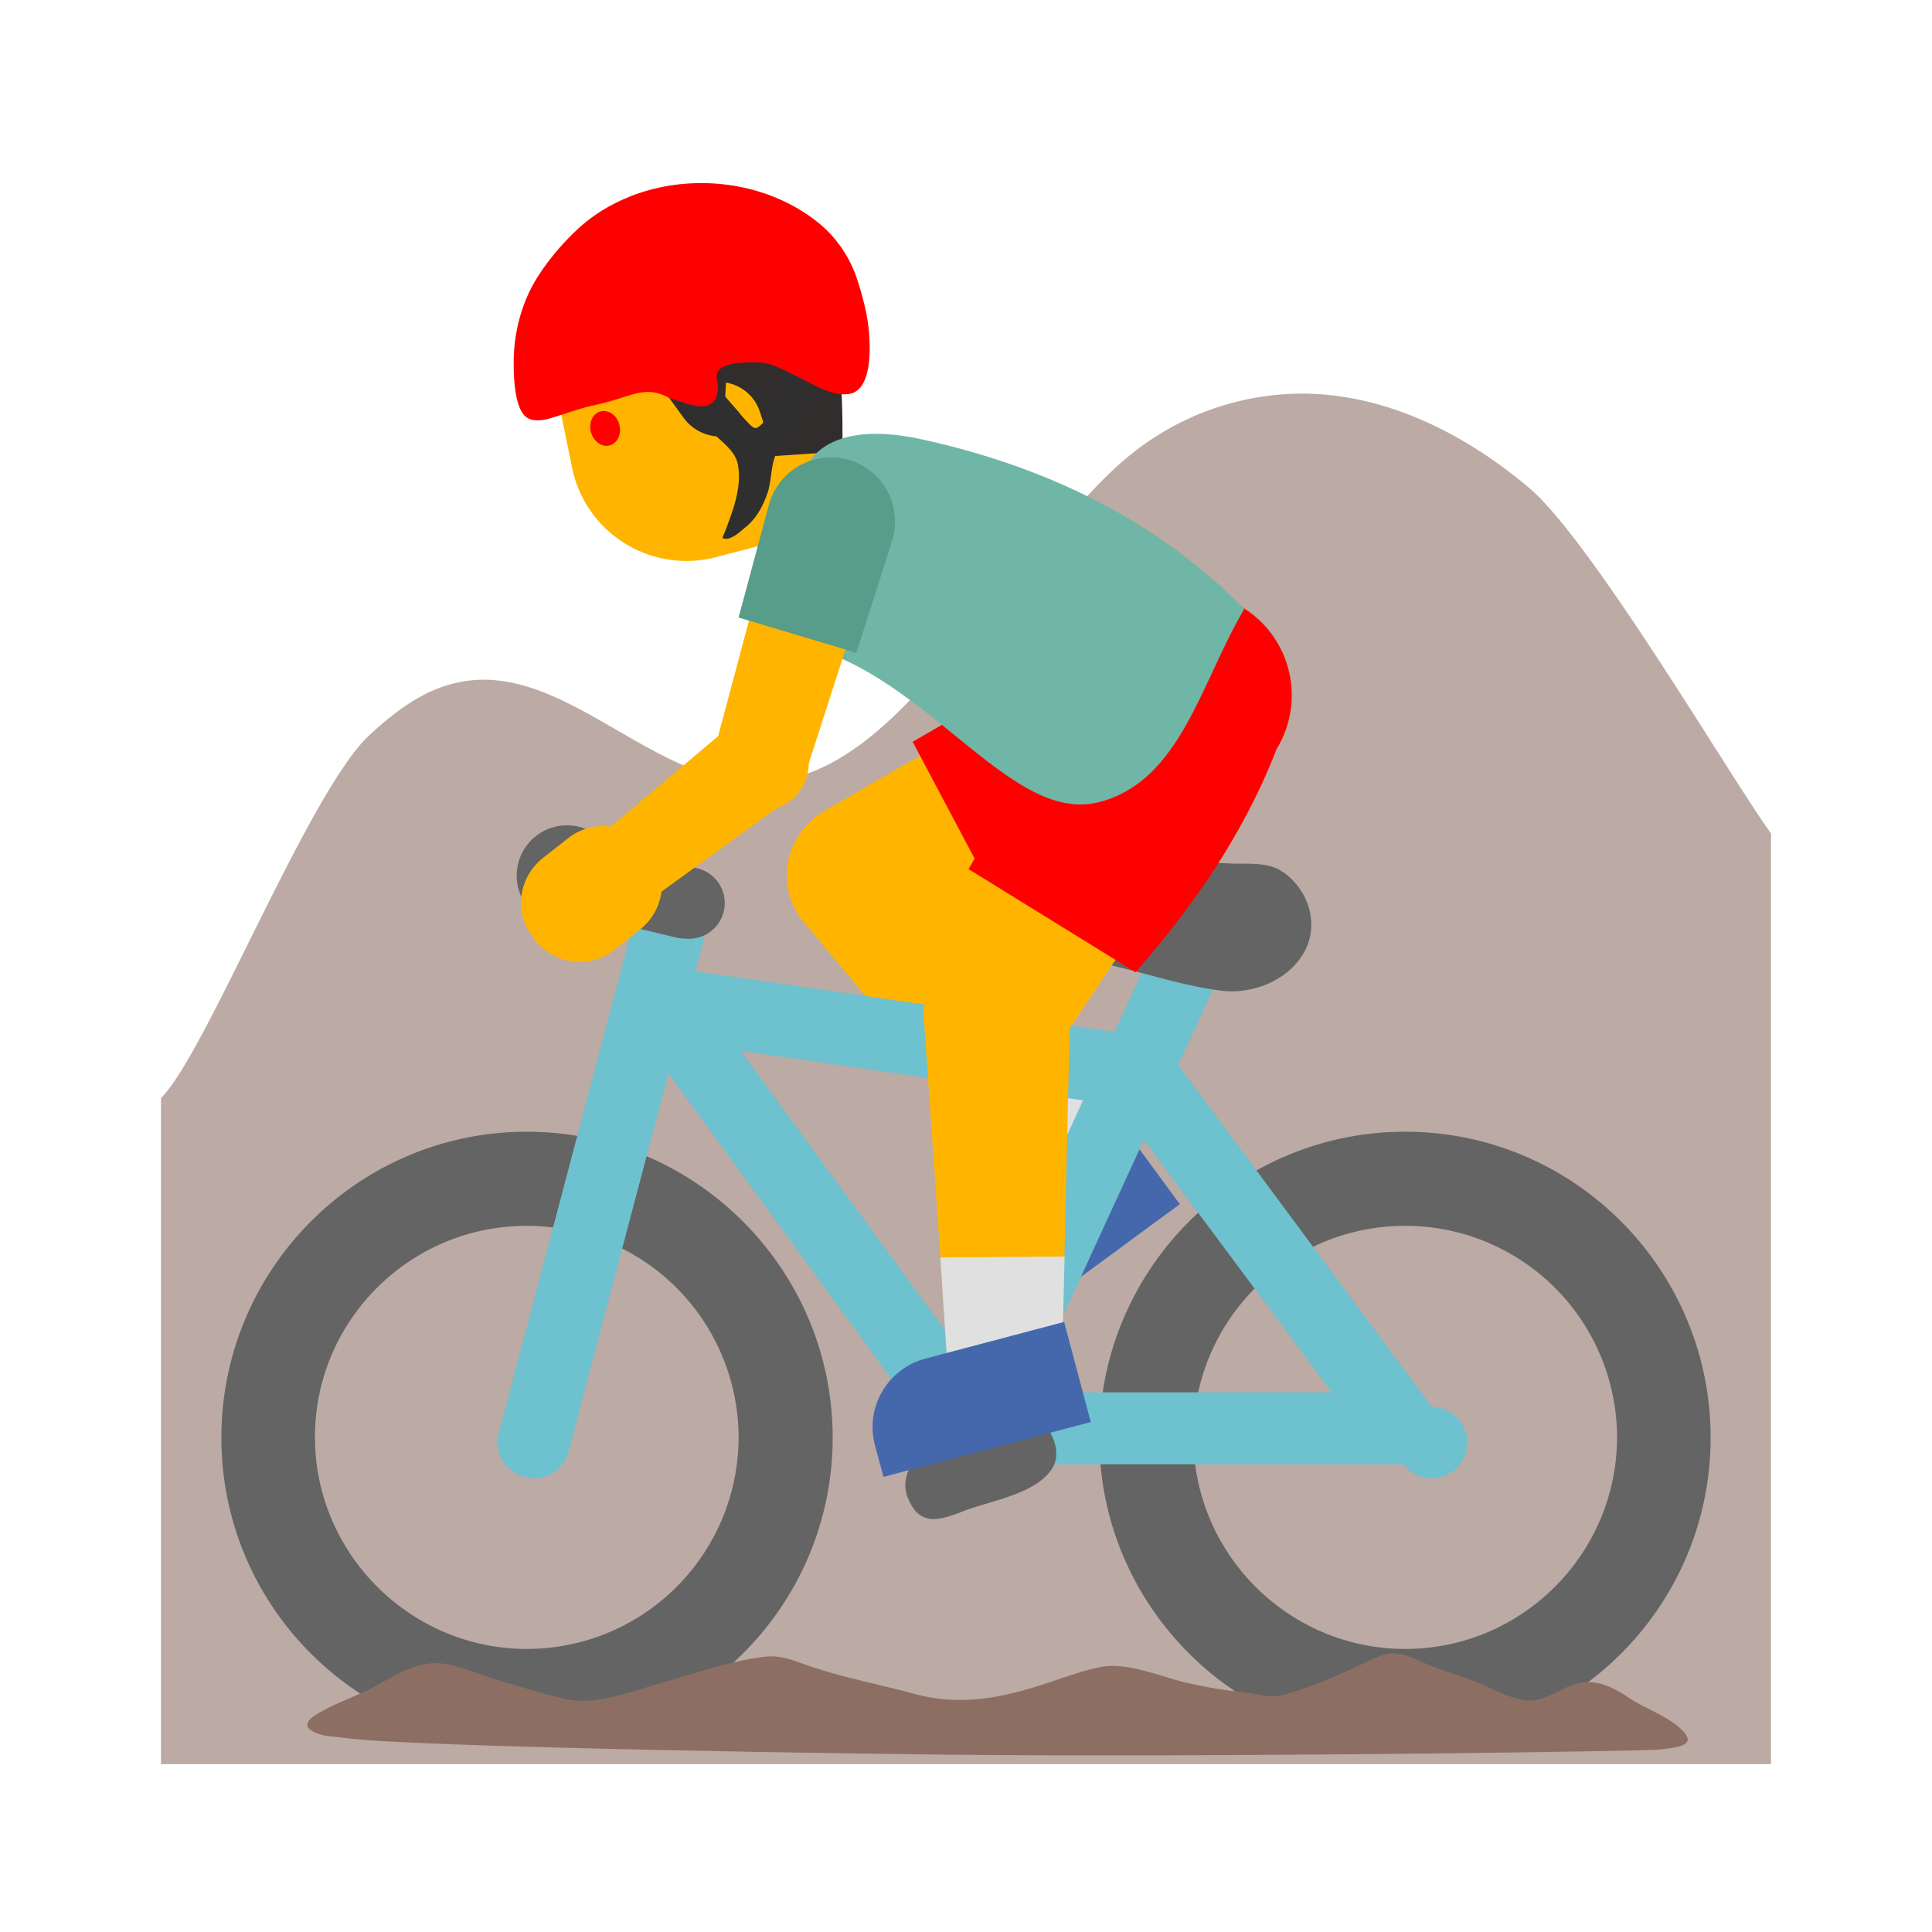 <svg id="bg_noc_mountain-bicyclist-m-f-1-2" width="200" height="200" xmlns="http://www.w3.org/2000/svg" version="1.1" xmlns:xlink="http://www.w3.org/1999/xlink" xmlns:svgjs="http://svgjs.com/svgjs" class="bgs" preserveAspectRatio="xMidYMin slice"><defs id="SvgjsDefs14425"/><rect id="rect_noc_mountain-bicyclist-m-f-1-2" width="100%" height="100%" fill="none"/><svg id="th_noc_mountain-bicyclist-m-f-1-2" preserveAspectRatio="xMidYMid meet" viewBox="-3.2 -2.86 38.4 37.992" class="svg_thumb" data-uid="noc_mountain-bicyclist-m-f-1-2" data-keyword="mountain-bicyclist-m-f-1-2" data-coll="noc" data-complex="true" data-c="{&quot;646464&quot;:[&quot;noc_mountain-bicyclist-m-f-1-2_l_8&quot;,&quot;noc_mountain-bicyclist-m-f-1-2_l_12&quot;,&quot;noc_mountain-bicyclist-m-f-1-2_l_15&quot;,&quot;noc_mountain-bicyclist-m-f-1-2_l_16&quot;],&quot;bcaaa4&quot;:[&quot;noc_mountain-bicyclist-m-f-1-2_l_1&quot;],&quot;4568ad&quot;:[&quot;noc_mountain-bicyclist-m-f-1-2_l_2&quot;,&quot;noc_mountain-bicyclist-m-f-1-2_l_22&quot;],&quot;fadcbc&quot;:[&quot;noc_mountain-bicyclist-m-f-1-2_l_3&quot;,&quot;noc_mountain-bicyclist-m-f-1-2_l_4&quot;,&quot;noc_mountain-bicyclist-m-f-1-2_l_5&quot;,&quot;noc_mountain-bicyclist-m-f-1-2_l_17&quot;,&quot;noc_mountain-bicyclist-m-f-1-2_l_18&quot;,&quot;noc_mountain-bicyclist-m-f-1-2_l_19&quot;,&quot;noc_mountain-bicyclist-m-f-1-2_l_23&quot;,&quot;noc_mountain-bicyclist-m-f-1-2_l_24&quot;,&quot;noc_mountain-bicyclist-m-f-1-2_l_28&quot;,&quot;noc_mountain-bicyclist-m-f-1-2_l_29&quot;,&quot;noc_mountain-bicyclist-m-f-1-2_l_30&quot;],&quot;e0e0e0&quot;:[&quot;noc_mountain-bicyclist-m-f-1-2_l_6&quot;,&quot;noc_mountain-bicyclist-m-f-1-2_l_20&quot;],&quot;e65100&quot;:[&quot;noc_mountain-bicyclist-m-f-1-2_l_7&quot;],&quot;26c6da&quot;:[&quot;noc_mountain-bicyclist-m-f-1-2_l_9&quot;,&quot;noc_mountain-bicyclist-m-f-1-2_l_10&quot;,&quot;noc_mountain-bicyclist-m-f-1-2_l_11&quot;,&quot;noc_mountain-bicyclist-m-f-1-2_l_14&quot;],&quot;8d6e63&quot;:[&quot;noc_mountain-bicyclist-m-f-1-2_l_13&quot;],&quot;ff6d00&quot;:[&quot;noc_mountain-bicyclist-m-f-1-2_l_21&quot;,&quot;noc_mountain-bicyclist-m-f-1-2_l_33&quot;],&quot;312d2d&quot;:[&quot;noc_mountain-bicyclist-m-f-1-2_l_25&quot;],&quot;c17b47&quot;:[&quot;noc_mountain-bicyclist-m-f-1-2_l_26&quot;],&quot;00bea4&quot;:[&quot;noc_mountain-bicyclist-m-f-1-2_l_27&quot;],&quot;04a287&quot;:[&quot;noc_mountain-bicyclist-m-f-1-2_l_31&quot;],&quot;2f2f2f&quot;:[&quot;noc_mountain-bicyclist-m-f-1-2_l_32&quot;]}" data-colors="[&quot;#bcaaa4&quot;,&quot;#4568ad&quot;,&quot;#fadcbc&quot;,&quot;#e0e0e0&quot;,&quot;#e65100&quot;,&quot;#646464&quot;,&quot;#26c6da&quot;,&quot;#8d6e63&quot;,&quot;#ff6d00&quot;,&quot;#312d2d&quot;,&quot;#c17b47&quot;,&quot;#00bea4&quot;,&quot;#04a287&quot;,&quot;#2f2f2f&quot;]" style="overflow: visible;"><path id="noc_mountain-bicyclist-m-f-1-2_l_1" d="M32 13.5C31.25 12.48 28.45 7.7 27.2 6.64S24.4 4.79 22.77 4.76A5.43 5.43 0 0 0 19.39 5.88C18.8 6.33 18.31 6.9 17.83 7.46L15.61 10.05C14.61 11.21 13.42 12.47 11.89 12.49C9.73 12.52 7.96 10.02 5.86 10.51C5.2 10.66 4.65 11.08 4.15 11.54C2.94 12.65 0.89 17.89 0 18.76V32H32Z " data-color-original="#bcaaa4" fill="#bcaaa4" class="grays"/><path id="noc_mountain-bicyclist-m-f-1-2_l_2" d="M20.25 20.87L16.82 23.39L16.44 22.87A1.41 1.41 0 0 1 16.74 20.9L19.03 19.21Z " data-color-original="#4568ad" fill="#4568ad" class="purples"/><path id="noc_mountain-bicyclist-m-f-1-2_l_3" d="M14.59 15.62L13.21 13.04L19.48 9.42L21.09 12.46Z " data-color-original="#fadcbc" fill="#ffb500" class="reds"/><path id="noc_mountain-bicyclist-m-f-1-2_l_4" d="M19.03 19.21L17.19 20.57L12.75 15.23L15.1 13.5Z " data-color-original="#fadcbc" fill="#ffb500" class="reds"/><path id="noc_mountain-bicyclist-m-f-1-2_l_5" d="M15.19 13.65A1.46 1.46 0 1 1 12.61 15.02A1.46 1.46 0 0 1 15.19 13.65ZM21.81 10.13A1.72 1.72 0 1 1 18.76 11.75A1.72 1.72 0 1 1 21.81 10.13Z " data-color-original="#fadcbc" fill="#ffb500" class="reds"/><path id="noc_mountain-bicyclist-m-f-1-2_l_6" d="M17.9 17.57L15.91 19.03L17.19 20.57L19.03 19.21Z " data-color-original="#e0e0e0" fill="#e0e0e0" class="grays"/><path id="noc_mountain-bicyclist-m-f-1-2_l_7" d="M22.13 9.96C21.59 8.96 20.36 8.59 19.36 9.11V9.11L14.94 11.68L16.77 15.13L21.28 12.73C22.28 12.2 22.66 10.96 22.13 9.96Z " data-color-original="#e65100" fill="#ff0000" class="reds"/><path id="noc_mountain-bicyclist-m-f-1-2_l_8" d="M24.73 31.58C21.38 31.58 18.65 28.86 18.65 25.51S21.38 19.43 24.73 19.43S30.8 22.16 30.8 25.51S28.08 31.58 24.73 31.58ZM24.73 21.3C22.41 21.3 20.52 23.18 20.52 25.5S22.41 29.71 24.73 29.71S28.94 27.82 28.94 25.5A4.21 4.21 0 0 0 24.73 21.3ZM7.27 31.58C3.92 31.58 1.2 28.86 1.2 25.51S3.92 19.43 7.27 19.43S13.35 22.16 13.35 25.51S10.62 31.58 7.27 31.58ZM7.27 21.3C4.95 21.3 3.06 23.18 3.06 25.5S4.96 29.71 7.27 29.71A4.21 4.21 0 0 0 11.48 25.5A4.21 4.21 0 0 0 7.27 21.3Z " data-color-original="#646464" fill="#646464" class="grays"/><path id="noc_mountain-bicyclist-m-f-1-2_l_9" d="M19.43 18.95A0.7 0.7 0 0 1 19.32 18.95L9.84 17.58A0.71 0.71 0 0 1 9.24 16.77A0.72 0.72 0 0 1 10.05 16.16L19.53 17.53C19.92 17.59 20.19 17.95 20.13 18.34A0.72 0.72 0 0 1 19.43 18.95Z " data-color-original="#26c6da" fill="#6ec1ce" class="cyans"/><path id="noc_mountain-bicyclist-m-f-1-2_l_10" d="M16.11 26.04A0.72 0.72 0 0 1 15.54 25.75L9.37 17.29A0.71 0.71 0 0 1 10.52 16.45L15.98 23.92L19.89 15.4A0.71 0.71 0 0 1 21.19 15.99L16.76 25.63A0.71 0.71 0 0 1 16.18 26.04H16.12Z " data-color-original="#26c6da" fill="#6ec1ce" class="cyans"/><path id="noc_mountain-bicyclist-m-f-1-2_l_11" d="M24.68 26.04H16.11A0.71 0.71 0 0 1 16.11 24.61H23.27L18.85 18.67A0.71 0.71 0 1 1 20 17.81L25.26 24.9A0.71 0.71 0 1 1 24.69 26.04Z " data-color-original="#26c6da" fill="#6ec1ce" class="cyans"/><path id="noc_mountain-bicyclist-m-f-1-2_l_12" d="M22.26 14.24C21.96 14.07 21.63 14.11 21.28 14.1C20.86 14.08 20.45 14.06 20.02 14.04C19.33 13.99 18.62 14.04 17.93 14.01C17.53 13.99 17.15 14.28 17.01 14.64C16.82 15.13 17.15 15.44 17.56 15.66C18.07 15.93 18.64 16.06 19.2 16.2C19.8 16.35 20.41 16.54 21.03 16.62C21.63 16.71 22.31 16.47 22.66 15.96C23.03 15.43 22.87 14.72 22.37 14.32C22.34 14.29 22.3 14.27 22.26 14.25ZM16.47 25.22A2.77 2.77 0 0 1 16.29 25.29C16.04 25.36 15.77 25.41 15.54 25.51C15.1 25.7 14.63 26.22 14.85 26.72C15.11 27.35 15.57 27.11 16.06 26.93C16.55 26.76 17.43 26.6 17.72 26.11C17.94 25.75 17.64 25.14 17.23 25.08C16.97 25.03 16.72 25.13 16.47 25.22Z " data-color-original="#646464" fill="#646464" class="grays"/><path id="noc_mountain-bicyclist-m-f-1-2_l_13" d="M3.23 30.93C3.56 30.75 3.91 30.64 4.24 30.46C4.66 30.23 5.1 29.94 5.6 30C5.99 30.06 6.38 30.24 6.76 30.35C7.19 30.47 7.63 30.62 8.07 30.71C8.64 30.83 9.35 30.56 9.89 30.4C10.58 30.21 11.26 29.96 11.96 29.87C12.37 29.81 12.64 29.98 13.01 30.09C13.65 30.3 14.31 30.42 14.96 30.6C15.91 30.86 16.74 30.68 17.67 30.37C17.99 30.26 18.37 30.13 18.67 30.07C19.19 29.97 19.79 30.23 20.29 30.36C20.67 30.45 21.04 30.52 21.42 30.56C21.63 30.58 21.84 30.63 22.05 30.65C22.25 30.66 22.42 30.59 22.61 30.53C23.15 30.36 23.66 30.11 24.17 29.87C24.5 29.73 24.71 29.81 25.02 29.95C25.37 30.11 25.74 30.22 26.11 30.35C26.44 30.48 26.77 30.69 27.13 30.73C27.49 30.78 27.8 30.49 28.14 30.4C28.53 30.29 28.9 30.49 29.22 30.71C29.52 30.9 29.87 31.02 30.14 31.24C30.6 31.62 30.2 31.66 29.78 31.71C29.49 31.74 22.4 31.85 16.73 31.82C14.18 31.81 4.85 31.66 3.67 31.48C3.46 31.45 3.23 31.46 3.04 31.36C2.73 31.21 3.04 31.03 3.23 30.93Z " data-color-original="#8d6e63" fill="#8d6e63" class="grays"/><path id="noc_mountain-bicyclist-m-f-1-2_l_14" d="M7.41 26.32A0.72 0.72 0 0 1 6.71 25.43L9.51 14.83A0.72 0.72 0 0 1 10.9 15.19L8.1 25.79A0.71 0.71 0 0 1 7.41 26.32Z " data-color-original="#26c6da" fill="#6ec1ce" class="cyans"/><path id="noc_mountain-bicyclist-m-f-1-2_l_15" d="M10.41 15.59A0.83 0.83 0 0 1 10.24 15.57L8.02 15.04A0.71 0.71 0 0 1 7.49 14.17A0.72 0.72 0 0 1 8.35 13.65L10.58 14.18A0.71 0.71 0 0 1 10.41 15.59Z " data-color-original="#646464" fill="#646464" class="grays"/><path id="noc_mountain-bicyclist-m-f-1-2_l_16" d="M9.07 14.34A1 1 0 1 1 7.07 14.34A1 1 0 0 1 9.07 14.34Z " data-color-original="#646464" fill="#646464" class="grays"/><path id="noc_mountain-bicyclist-m-f-1-2_l_17" d="M17.84 17.7L15.36 16.16L18.94 9.88L21.87 11.69Z " data-color-original="#fadcbc" fill="#ffb500" class="reds"/><path id="noc_mountain-bicyclist-m-f-1-2_l_18" d="M17.91 23.89L15.63 23.92L15.15 16.99L18.07 16.96Z " data-color-original="#fadcbc" fill="#ffb500" class="reds"/><path id="noc_mountain-bicyclist-m-f-1-2_l_19" d="M17.37 15.69A1.46 1.46 0 1 1 15.83 18.17A1.46 1.46 0 0 1 17.37 15.69ZM21.31 9.32A1.72 1.72 0 1 1 19.5 12.25A1.72 1.72 0 0 1 21.31 9.32Z " data-color-original="#fadcbc" fill="#ffb500" class="reds"/><path id="noc_mountain-bicyclist-m-f-1-2_l_20" d="M17.96 21.91L15.49 21.93L15.62 23.92L17.91 23.89Z " data-color-original="#e0e0e0" fill="#e0e0e0" class="grays"/><path id="noc_mountain-bicyclist-m-f-1-2_l_21" d="M21.5 9.01A2.05 2.05 0 0 0 18.68 9.67H18.68L16.05 14.21L19.37 16.26C20.6 14.86 21.57 13.39 22.17 11.83C22.76 10.87 22.47 9.61 21.5 9.01Z " data-color-original="#ff6d00" fill="#ff0000" class="reds"/><path id="noc_mountain-bicyclist-m-f-1-2_l_22" d="M18.48 25.2L14.36 26.29L14.19 25.66C13.99 24.91 14.44 24.14 15.19 23.94L17.95 23.21Z " data-color-original="#4568ad" fill="#4568ad" class="purples"/><path id="noc_mountain-bicyclist-m-f-1-2_l_23" d="M13.32 5.58L14.02 7.62A0.68 0.68 0 0 1 13.59 8.49L13.05 8.67A0.69 0.69 0 0 1 12.24 8.37L10.28 5Z " data-color-original="#fadcbc" fill="#ffb500" class="reds"/><path id="noc_mountain-bicyclist-m-f-1-2_l_24" d="M12.72 3.06L13.79 7.29L11.03 8.01A2.32 2.32 0 0 1 8.17 6.23L7.85 4.66A2.51 2.51 0 0 1 10.04 1.66L10.63 1.59A1.95 1.95 0 0 1 12.72 3.05Z " data-color-original="#fadcbc" fill="#ffb500" class="reds"/><path id="noc_mountain-bicyclist-m-f-1-2_l_25" d="M13.54 5.91L12.19 6L11.9 5.11A0.86 0.86 0 0 0 11.23 4.54L11.17 5.61A0.9 0.9 0 0 1 10.38 5.23L10.01 4.72A0.84 0.84 0 0 0 9.33 4.37L7.8 4.37S7.31 2.36 9.23 1.63C9.56 1.5 9.89 1.39 10.21 1.3A2.55 2.55 0 0 1 13.41 3.44C13.52 4.26 13.56 5.08 13.54 5.91Z " data-color-original="#312d2d" fill="#312d2d" class="grays"/><path id="noc_mountain-bicyclist-m-f-1-2_l_26" d="M9.11 5.38C9.16 5.57 9.07 5.75 8.91 5.79C8.75 5.83 8.59 5.7 8.54 5.51C8.5 5.32 8.59 5.14 8.75 5.11S9.07 5.2 9.11 5.38Z " data-color-original="#c17b47" fill="#ff0000" class="reds"/><path id="noc_mountain-bicyclist-m-f-1-2_l_27" d="M12.79 6.29C12.6 6.72 12.4 7.14 12.19 7.58C11.83 8.36 12.13 9.55 13.04 9.84C15.4 10.59 16.97 13.35 18.68 12.87C20.27 12.43 20.66 10.52 21.53 9.04C19.94 7.42 17.82 6.26 15.13 5.67C14.11 5.44 13.12 5.53 12.79 6.29Z " data-color-original="#00bea4" fill="#6fb6a6" class="cyans"/><path id="noc_mountain-bicyclist-m-f-1-2_l_28" d="M8.71 13.56L9.71 14.83L12.47 12.83L11.32 11.36Z " data-color-original="#fadcbc" fill="#ffb500" class="reds"/><path id="noc_mountain-bicyclist-m-f-1-2_l_29" d="M12.79 12.37L11 11.84L12.27 7.09L14.3 7.69Z " data-color-original="#fadcbc" fill="#ffb500" class="reds"/><path id="noc_mountain-bicyclist-m-f-1-2_l_30" d="M12.16 11.21A0.93 0.93 0 1 1 11.63 12.99A0.93 0.93 0 0 1 12.16 11.21ZM7.43 15.62L7.4 15.57C7.01 15.08 7.1 14.38 7.59 13.99L8.1 13.59C8.59 13.21 9.3 13.3 9.68 13.79L9.72 13.83C10.1 14.32 10.01 15.03 9.52 15.41L9.02 15.81C8.53 16.2 7.82 16.11 7.43 15.62ZM13.59 6.38A1.06 1.06 0 1 1 12.98 8.41A1.06 1.06 0 0 1 13.59 6.38Z " data-color-original="#fadcbc" fill="#ffb500" class="reds"/><path id="noc_mountain-bicyclist-m-f-1-2_l_31" d="M13.68 6.08A1.28 1.28 0 0 0 12.09 6.94L11.48 9.21L13.82 9.91L14.54 7.66A1.28 1.28 0 0 0 13.68 6.08Z " data-color-original="#04a287" fill="#589c8a" class="cyans"/><path id="noc_mountain-bicyclist-m-f-1-2_l_32" d="M10.48 5.04C10.66 5.22 10.84 5.41 11.02 5.59C11.2 5.76 11.43 5.93 11.47 6.19C11.54 6.62 11.38 7.05 11.23 7.45C11.21 7.51 11.18 7.56 11.16 7.63C11.31 7.7 11.5 7.51 11.6 7.43C11.83 7.25 11.97 6.99 12.06 6.72C12.14 6.47 12.12 6.15 12.24 5.93C12.28 5.85 12.36 5.79 12.41 5.71C12.6 5.44 12.72 5.13 12.86 4.84A1.79 1.79 0 0 0 12.99 4.46C13 4.4 13.03 4.28 12.99 4.22C12.96 4.16 12.87 4.15 12.81 4.13C12.78 4.12 12.48 4.03 12.47 4.07C12.44 4.18 12.42 4.29 12.38 4.39C12.36 4.44 12.35 4.5 12.33 4.56C12.25 4.81 12.1 5.28 11.86 5.43C11.8 5.47 11.74 5.41 11.69 5.36C11.61 5.28 11.53 5.19 11.46 5.1C11.31 4.93 11.16 4.75 11 4.59C10.93 4.53 10.88 4.46 10.82 4.4C10.77 4.35 10.74 4.3 10.66 4.31C10.61 4.32 10.56 4.37 10.52 4.4C10.42 4.46 10.33 4.52 10.25 4.6C10.22 4.62 10.18 4.65 10.17 4.68C10.14 4.73 10.15 4.71 10.19 4.74C10.28 4.84 10.38 4.94 10.48 5.04Z " data-color-original="#2f2f2f" fill="#2f2f2f" class="grays"/><path id="noc_mountain-bicyclist-m-f-1-2_l_33" d="M9.23 0.88C8.86 1.04 8.53 1.25 8.24 1.53C7.89 1.86 7.51 2.33 7.31 2.76C7.11 3.19 7.01 3.67 7.01 4.14C7.01 4.4 7.02 5.08 7.28 5.24C7.42 5.33 7.66 5.28 7.8 5.23C8.07 5.15 8.33 5.05 8.61 4.99A6.38 6.38 0 0 0 9.22 4.82C9.53 4.72 9.77 4.67 10.07 4.83C10.18 4.88 10.28 4.9 10.39 4.94C10.57 5 10.84 5.08 10.99 4.91C11.05 4.85 11.06 4.75 11.07 4.67C11.08 4.57 11.03 4.46 11.05 4.37C11.11 4.12 11.66 4.14 11.86 4.14C12.13 4.14 12.41 4.31 12.65 4.42C12.93 4.56 13.33 4.81 13.65 4.77C14.19 4.72 14.1 3.65 14.04 3.28A5.64 5.64 0 0 0 13.84 2.5A2.41 2.41 0 0 0 13.11 1.4C12.06 0.52 10.48 0.34 9.23 0.88Z " data-color-original="#ff6d00" fill="#ff0000" class="reds"/></svg></svg>